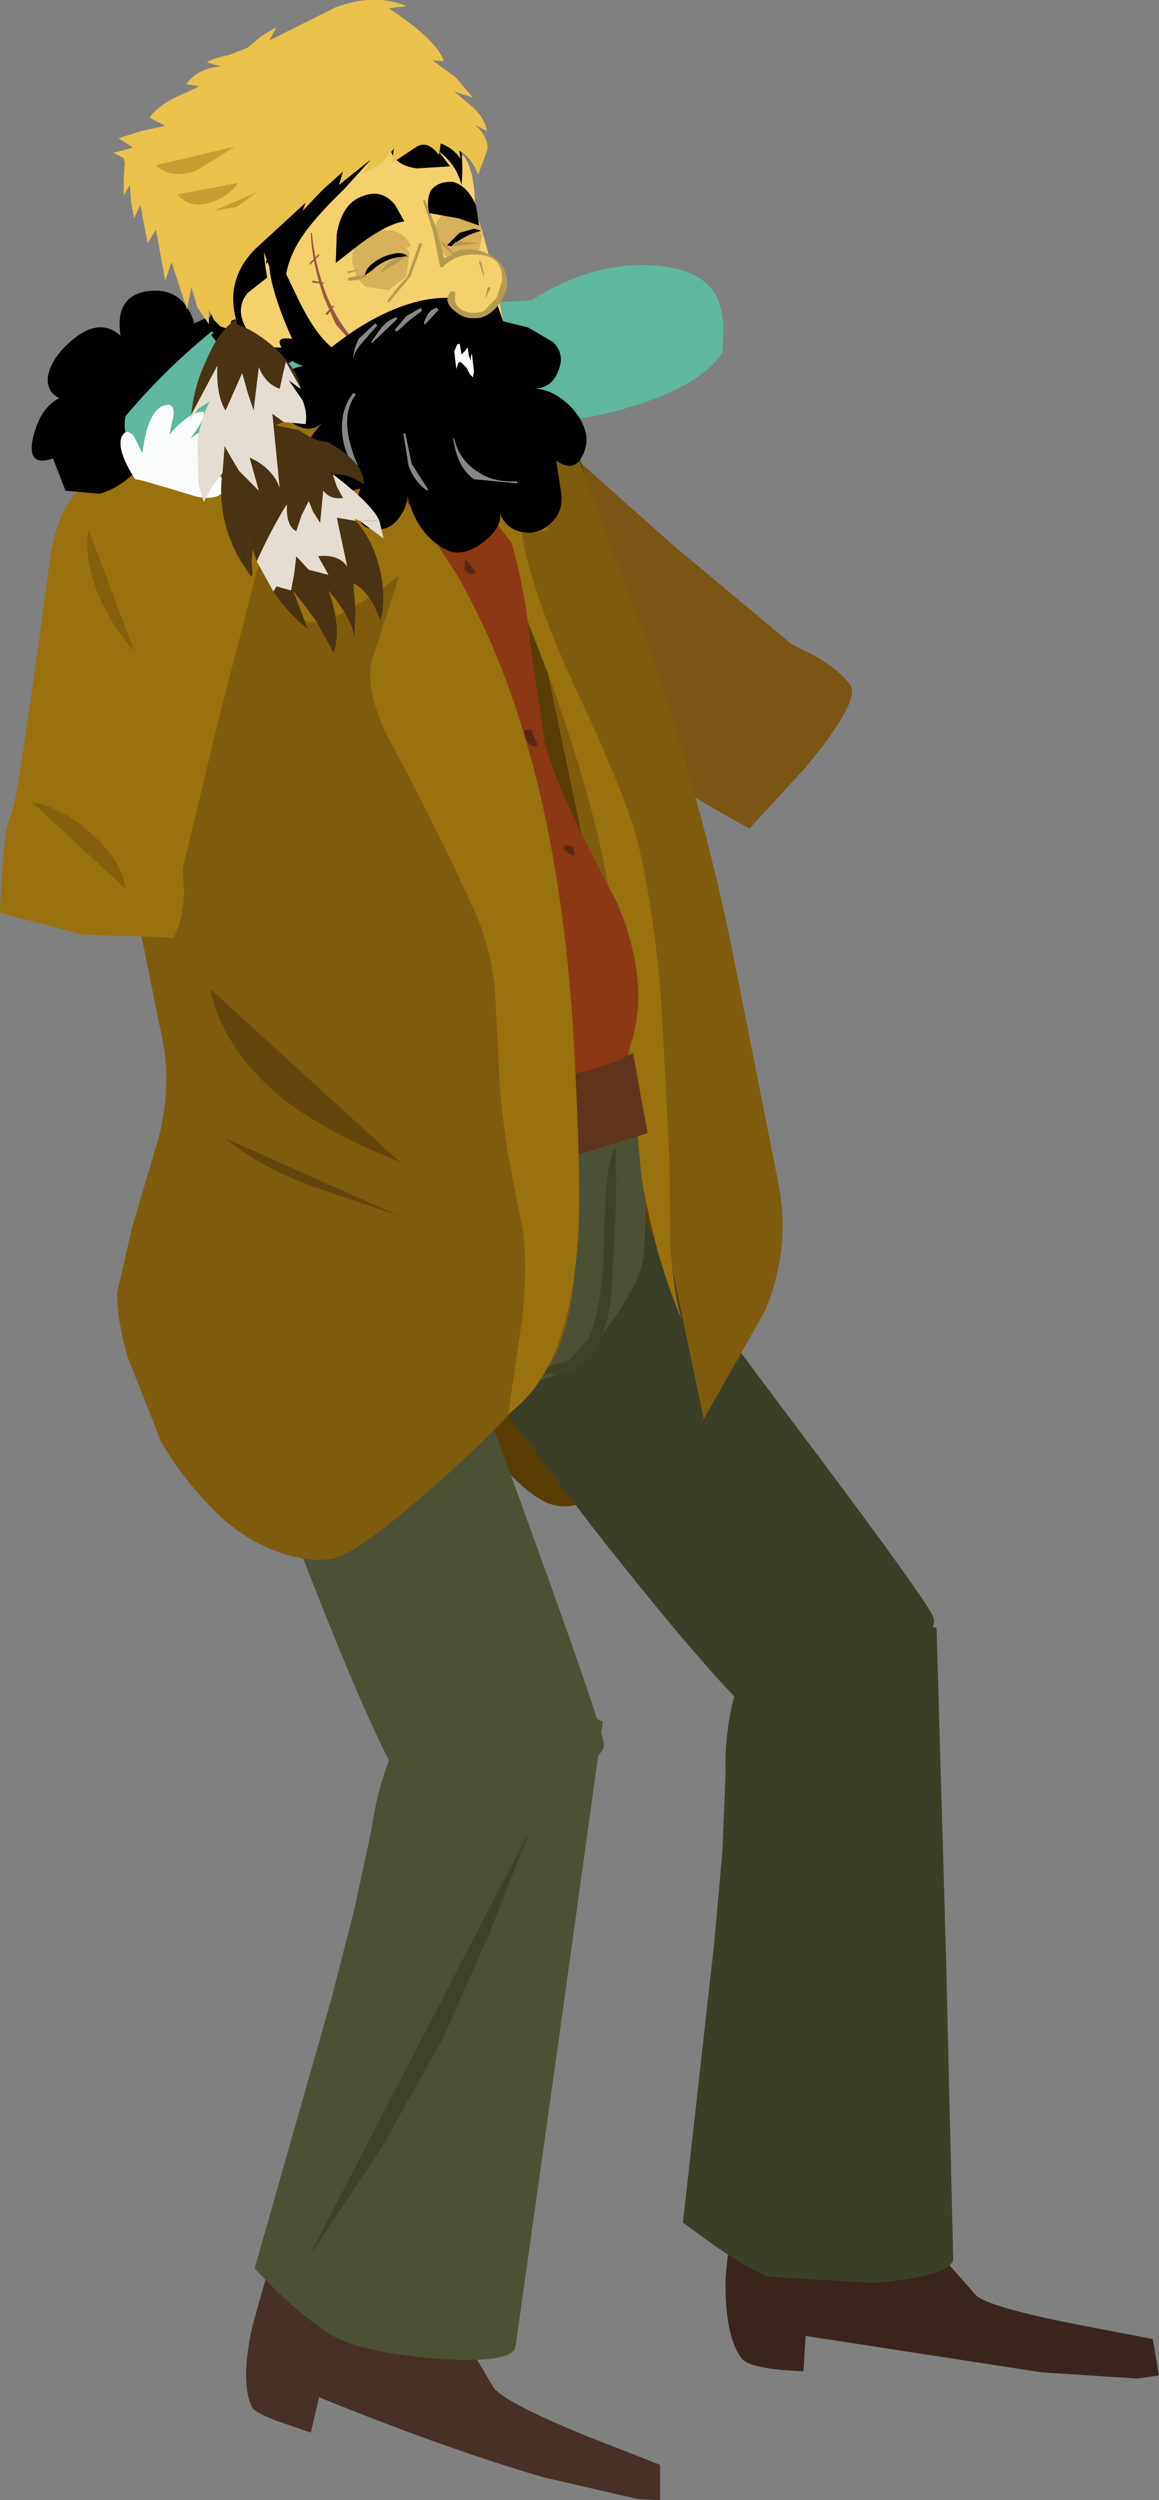 <?xml version="1.0" encoding="UTF-8" standalone="no"?>
<svg xmlns:xlink="http://www.w3.org/1999/xlink" height="120.25px" width="55.75px" xmlns="http://www.w3.org/2000/svg">
  <rect width="100%" height="100%" fill="#808080" stroke="none"/>
  <g transform="matrix(1.0, 0.0, 0.0, 1.0, 1.6, -0.25)">
    <path d="M33.15 17.2 L33.2 16.05 Q33.15 14.7 32.55 14.05 31.65 13.05 29.45 13.0 26.7 12.95 23.95 14.7 L17.4 15.05 17.2 14.9 16.6 15.0 Q15.95 15.5 15.45 16.65 14.85 18.25 15.9 18.85 17.0 19.45 20.0 19.45 L22.75 19.3 Q24.2 20.2 25.15 20.35 26.25 20.6 28.95 19.75 32.15 18.75 33.15 17.2" fill="#5eb79e" fill-rule="evenodd" stroke="none"/>
    <path d="M18.85 22.4 Q17.65 24.9 17.7 26.3 17.75 28.55 20.35 30.35 30.0 36.9 30.4 37.55 30.9 38.15 34.45 40.1 L37.2 37.1 Q39.8 33.95 39.3 33.2 38.75 32.45 37.6 31.8 L36.5 31.25 30.75 26.45 24.8 21.15 22.3 20.85 Q19.6 20.85 18.85 22.4" fill="#7a5513" fill-rule="evenodd" stroke="none"/>
    <path d="M25.4 20.3 Q23.75 18.1 20.75 19.95 18.3 21.4 16.95 23.85 14.6 27.85 14.55 35.1 14.45 39.2 15.05 47.0 15.6 61.9 21.3 69.3 23.45 72.0 24.75 72.55 26.65 73.25 28.55 70.65 L30.15 68.3 Q31.1 66.8 31.1 65.75 L31.25 65.75 Q31.25 64.8 30.75 63.8 30.3 62.8 30.3 61.8 L30.75 53.85 31.0 45.9 Q30.9 41.85 29.9 37.15 L27.7 28.6 26.8 24.3 Q26.2 21.45 25.4 20.3" fill="#593e03" fill-rule="evenodd" stroke="none"/>
    <path d="M28.7 57.9 L19.1 63.45 26.9 73.7 Q34.95 83.95 36.05 83.6 37.7 83.15 40.55 81.15 43.6 78.95 43.3 78.05 43.1 77.35 35.9 67.8 28.75 58.25 28.7 57.9" fill="#3c3f27" fill-rule="evenodd" stroke="none"/>
    <path d="M24.45 19.35 Q23.65 18.6 21.6 17.55 L32.25 68.5 35.2 63.3 Q36.4 60.45 35.9 57.45 L33.55 45.6 Q31.85 37.45 29.0 29.75 L26.15 22.15 Q25.5 20.35 24.45 19.35" fill="#7f5c0d" fill-rule="evenodd" stroke="none"/>
    <path d="M49.95 112.0 Q45.95 111.2 45.35 110.65 L43.85 108.95 43.05 107.9 33.55 107.25 33.3 109.8 Q33.25 112.55 34.05 113.65 34.4 114.2 37.05 114.3 L37.15 112.6 48.5 114.35 53.1 114.65 54.15 114.5 53.85 112.75 49.95 112.0" fill="#3a251c" fill-rule="evenodd" stroke="none"/>
    <path d="M43.45 78.55 L42.05 78.2 38.8 77.65 Q34.15 77.3 34.05 79.8 L33.7 81.9 Q33.25 83.65 33.3 85.55 L33.15 89.3 32.75 93.75 31.25 107.15 32.55 108.1 Q34.1 109.2 35.3 109.75 L40.5 110.05 Q44.3 109.7 44.25 108.85 L43.9 94.15 43.45 78.55" fill="#3c3f27" fill-rule="evenodd" stroke="none"/>
    <path d="M29.4 60.25 Q29.4 61.7 27.65 64.05 25.6 66.95 23.05 66.75 L16.15 66.1 Q12.0 65.3 11.45 63.7 10.75 61.75 10.75 59.15 10.75 56.35 11.65 55.35 12.4 54.45 12.4 52.8 L12.3 51.3 29.6 53.9 29.4 60.25" fill="#4c5136" fill-rule="evenodd" stroke="none"/>
    <path d="M28.05 55.55 L28.0 55.5 27.9 55.55 Q27.55 56.7 27.5 58.4 L27.4 61.35 Q27.2 63.7 26.65 64.7 L25.75 65.7 25.2 65.85 24.65 66.0 24.55 66.15 24.65 66.3 25.8 66.35 26.75 65.6 Q27.5 64.7 27.8 62.7 L28.0 58.85 28.05 56.95 28.0 56.25 28.05 55.55" fill="#3e4227" fill-rule="evenodd" stroke="none"/>
    <path d="M11.35 15.75 L11.7 18.2 11.85 20.3 18.25 19.35 14.15 12.0 11.35 15.75" fill="#ddb654" fill-rule="evenodd" stroke="none"/>
    <path d="M22.4 21.85 L22.6 22.2 Q22.0 21.15 20.4 20.0 18.8 18.85 17.65 18.6 18.1 19.7 19.85 21.95 21.5 24.15 21.9 25.45 L23.5 29.4 24.8 32.75 Q26.35 37.05 27.2 40.6 28.1 44.7 28.5 48.7 L29.25 56.8 Q29.85 60.55 31.2 63.75 30.8 62.45 30.65 60.25 L30.6 55.85 30.2 48.3 Q29.85 44.05 29.1 40.85 28.6 38.7 26.1 33.4 23.95 28.75 23.5 25.9 L24.15 25.85 24.75 25.75 Q24.25 24.3 22.4 21.85" fill="#99710e" fill-rule="evenodd" stroke="none"/>
    <path d="M19.2 60.6 L8.45 63.1 13.0 75.25 Q17.7 87.4 18.9 87.35 20.55 87.4 23.9 86.3 27.45 85.05 27.45 84.15 27.4 83.35 23.3 72.1 19.2 60.95 19.2 60.6" fill="#4c5136" fill-rule="evenodd" stroke="none"/>
    <path d="M13.75 115.55 Q19.9 118.05 24.55 119.4 L29.1 120.45 30.15 120.5 30.15 118.8 26.45 117.35 Q22.7 115.8 22.15 115.1 L21.0 113.15 20.5 112.0 11.25 109.6 10.55 112.1 Q9.95 114.75 10.5 116.0 10.7 116.35 12.05 116.8 L13.35 117.25 13.75 115.55" fill="#473025" fill-rule="evenodd" stroke="none"/>
    <path d="M20.2 22.85 L20.35 22.9 23.0 26.35 Q23.65 28.55 23.9 31.15 L24.6 35.95 Q25.2 38.35 28.05 43.6 30.1 48.4 28.15 51.8 26.1 55.35 20.75 55.95 L11.9 55.4 Q9.25 54.8 8.15 53.7 7.2 52.65 6.45 49.9 5.4 45.95 5.35 42.75 5.2 37.95 5.35 35.25 5.55 30.75 6.6 27.85 7.4 25.65 9.1 23.8 10.9 21.85 13.0 20.95 L17.2 20.6 Q19.6 21.0 20.2 22.85" fill="#8c3813" fill-rule="evenodd" stroke="none"/>
    <path d="M11.5 17.85 L11.3 17.7 11.15 17.9 Q11.3 19.95 12.15 21.9 13.05 24.15 14.15 24.8 L16.85 25.0 Q18.05 24.5 18.85 23.1 19.0 22.9 18.75 22.75 18.45 22.65 18.4 22.9 L17.4 24.15 Q16.7 24.75 15.95 24.8 14.35 24.9 13.35 23.25 12.7 22.1 12.2 20.65 11.8 19.6 11.5 17.85" fill="#5b2715" fill-rule="evenodd" stroke="none"/>
    <path d="M20.85 27.2 L20.75 27.25 20.75 27.65 Q20.95 27.9 21.15 27.85 L21.25 27.85 21.25 27.7 21.0 27.4 20.85 27.2" fill="#5b2715" fill-rule="evenodd" stroke="none"/>
    <path d="M23.95 35.35 L23.75 35.35 Q23.6 35.35 23.6 35.5 23.7 36.05 24.1 36.15 L24.2 36.15 24.25 36.05 23.95 35.35" fill="#5b2715" fill-rule="evenodd" stroke="none"/>
    <path d="M25.65 41.2 L25.75 41.3 25.95 41.4 26.05 41.35 25.95 40.95 25.6 40.9 Q25.5 40.95 25.55 41.1 L25.55 41.15 25.65 41.2" fill="#5b2715" fill-rule="evenodd" stroke="none"/>
    <path d="M28.85 50.9 Q26.35 52.35 18.45 52.8 L11.0 52.95 11.05 55.55 14.7 56.5 18.7 56.75 21.4 56.6 24.25 56.4 29.55 54.75 28.85 50.9" fill="#60351d" fill-rule="evenodd" stroke="none"/>
    <path d="M12.5 19.15 L12.65 19.4 Q11.15 17.55 7.6 20.9 5.1 23.35 3.65 25.85 2.25 28.5 2.1 29.5 2.0 30.45 2.7 33.4 L4.6 42.3 6.15 49.95 Q6.7 52.25 6.05 54.9 L4.75 59.3 4.05 62.35 Q3.95 63.4 4.55 65.55 L6.15 69.6 Q7.15 71.35 8.8 73.0 10.1 74.25 11.55 74.8 13.15 75.45 14.45 75.2 15.65 74.95 19.65 71.4 23.65 67.8 24.9 65.8 26.4 63.2 26.0 57.75 25.05 51.8 24.85 49.5 23.9 40.3 22.15 33.5 21.65 31.35 20.7 29.35 19.65 27.2 18.3 25.65 L15.55 22.15 Q14.1 20.2 12.5 19.15" fill="#7f5c0d" fill-rule="evenodd" stroke="none"/>
    <path d="M8.45 18.25 Q8.25 19.7 9.2 22.2 L10.8 26.05 11.7 28.4 Q12.5 29.95 13.2 30.15 14.35 30.4 17.6 27.95 L16.25 32.15 Q16.0 33.8 17.3 36.15 19.4 40.05 21.15 43.9 21.95 45.65 22.2 47.7 L22.4 51.55 Q22.45 53.25 22.8 55.55 L23.55 59.45 Q23.8 61.25 23.5 63.8 L22.85 68.25 Q25.75 66.2 26.2 59.9 26.4 57.05 25.95 49.5 25.05 35.95 20.35 27.85 18.35 24.65 15.55 21.4 11.85 17.05 10.25 17.25 9.65 17.25 9.2 17.6 8.7 17.9 8.95 18.2 L8.45 18.25" fill="#99710e" fill-rule="evenodd" stroke="none"/>
    <path d="M11.95 53.05 Q14.05 54.7 17.65 56.15 L8.5 47.8 Q9.15 50.75 11.95 53.05" fill="#63460b" fill-rule="evenodd" stroke="none"/>
    <path d="M13.25 57.25 L17.65 58.75 9.25 55.0 Q10.7 56.25 13.25 57.25" fill="#63460b" fill-rule="evenodd" stroke="none"/>
    <path d="M27.4 83.05 L26.0 82.45 Q24.35 81.8 22.95 81.45 18.4 80.35 17.9 82.85 L17.15 84.8 Q16.5 86.5 16.25 88.35 L15.45 92.05 14.35 96.35 10.65 109.35 Q12.5 111.35 14.25 112.5 15.55 113.35 19.35 113.7 23.1 113.95 23.2 113.1 L25.25 98.55 27.4 83.05" fill="#4c5136" fill-rule="evenodd" stroke="none"/>
    <path d="M21.95 93.2 L23.95 88.15 13.25 108.8 16.7 103.65 19.75 98.2 21.95 93.2" fill="#3e4227" fill-rule="evenodd" stroke="none"/>
    <path d="M10.95 27.0 Q10.7 25.85 10.1 24.65 8.9 22.35 7.2 22.3 4.45 22.35 3.25 23.05 1.2 24.05 0.8 27.2 -0.75 38.75 -1.05 39.4 -1.45 40.05 -1.6 44.15 L2.35 45.2 6.75 45.35 Q7.2 44.55 7.25 43.15 L7.2 42.0 8.95 34.7 10.95 27.0" fill="#99710e" fill-rule="evenodd" stroke="none"/>
    <path d="M2.65 25.7 Q2.45 27.2 3.15 28.9 3.8 30.4 4.85 31.55 L2.65 25.7" fill="#845f0d" fill-rule="evenodd" stroke="none"/>
    <path d="M-0.05 38.85 L4.45 43.0 Q4.25 41.65 2.8 40.35 1.35 39.05 -0.05 38.85" fill="#845f0d" fill-rule="evenodd" stroke="none"/>
    <path d="M8.55 15.5 L9.35 16.55 9.05 16.4 Q9.7 17.3 9.85 18.3 10.05 19.45 9.5 20.4 9.0 21.4 7.75 21.85 6.4 22.4 6.15 21.0 L5.0 22.85 Q4.2 23.7 3.2 24.0 L1.55 23.85 0.95 22.3 Q-0.35 22.75 0.0 21.25 0.35 19.85 1.25 19.4 0.65 19.1 0.7 18.4 0.8 17.7 1.45 17.0 3.05 15.35 4.2 16.4 3.9 14.45 5.55 14.25 7.2 14.05 7.75 15.8 L8.3 15.55 8.55 15.5" fill="#000000" fill-rule="evenodd" stroke="none"/>
    <path d="M16.8 16.5 L18.75 15.0 19.5 14.0 19.7 13.35 19.9 12.2 Q19.9 11.4 19.45 11.4 L17.9 10.95 Q17.0 10.8 16.2 11.25 13.65 12.45 11.25 14.25 7.4 16.75 4.45 20.25 4.3 20.85 4.55 21.45 4.95 22.45 5.9 23.05 L6.15 23.25 13.8 18.65 16.8 16.5" fill="#5eb79e" fill-rule="evenodd" stroke="none"/>
    <path d="M4.9 23.3 L5.2 23.35 6.4 23.7 7.9 24.15 Q9.1 24.35 9.2 23.65 9.25 22.95 8.0 22.95 10.55 22.7 10.65 22.2 10.75 21.7 9.65 21.7 L8.3 21.8 Q8.6 21.45 9.35 21.0 L10.4 20.25 Q9.4 20.0 7.55 21.35 8.25 20.45 8.2 20.05 7.5 20.05 6.55 21.15 L6.75 20.2 Q6.8 19.6 6.3 19.75 5.5 20.0 5.25 22.05 L4.85 21.25 Q4.5 20.8 4.25 21.25 4.0 21.9 4.9 23.3" fill="#fafcfc" fill-rule="evenodd" stroke="none"/>
    <path d="M17.95 4.3 Q18.65 4.7 19.2 5.45 L20.15 6.75 12.5 17.6 10.95 18.4 10.65 18.4 Q9.85 18.25 9.25 17.05 L9.35 17.4 8.55 16.35 8.65 16.3 Q8.25 15.1 9.05 14.95 L7.9 13.15 Q7.5 12.15 7.45 11.1 7.4 8.55 8.65 6.75 10.0 4.95 12.45 4.2 16.0 3.2 17.95 4.3" fill="#000000" fill-rule="evenodd" stroke="none"/>
    <path d="M15.05 6.6 Q10.15 7.2 11.25 13.6 11.85 16.75 15.2 18.7 17.7 20.1 20.3 20.3 21.75 20.45 22.35 18.35 L22.7 16.3 Q22.2 13.1 21.25 10.3 21.25 8.55 20.75 7.8 L20.15 7.35 18.5 6.85 15.05 6.6" fill="#f4d16c" fill-rule="evenodd" stroke="none"/>
    <path d="M13.35 11.45 Q13.4 12.9 14.0 14.6 L14.55 15.85 15.4 16.8 15.5 16.8 15.5 16.7 Q14.6 15.7 14.05 14.3 13.55 12.95 13.4 11.45 L13.35 11.45" fill="#9b5643" fill-rule="evenodd" stroke="none"/>
    <path d="M13.3 12.9 L13.3 13.0 13.35 12.95 13.75 12.55 13.75 12.45 13.3 12.9" fill="#9b5643" fill-rule="evenodd" stroke="none"/>
    <path d="M13.45 13.75 L13.4 13.8 13.45 13.85 13.95 13.9 14.0 13.85 13.45 13.75" fill="#9b5643" fill-rule="evenodd" stroke="none"/>
    <path d="M14.05 15.35 L14.15 15.4 14.45 15.0 14.5 15.0 14.4 14.95 14.05 15.35" fill="#9b5643" fill-rule="evenodd" stroke="none"/>
    <path d="M18.1 12.4 L17.45 11.5 16.4 11.35 Q15.85 11.5 15.5 12.0 15.25 12.55 15.4 13.1 15.55 13.7 16.0 14.05 L17.1 14.2 17.95 13.55 18.1 12.4" fill="#d8b15b" fill-rule="evenodd" stroke="none"/>
    <path d="M21.6 11.55 L21.15 11.0 20.35 10.95 19.65 11.4 Q19.45 11.7 19.55 12.05 19.65 12.45 19.95 12.65 L20.75 12.7 21.45 12.25 21.6 11.55" fill="#d8b15b" fill-rule="evenodd" stroke="none"/>
    <path d="M18.15 12.1 L18.1 11.95 Q17.85 11.5 17.35 11.35 L16.55 11.3 Q15.45 11.5 15.75 12.7 L18.15 12.1" fill="#d8b15b" fill-rule="evenodd" stroke="none"/>
    <path d="M21.6 11.3 L21.5 11.15 20.8 10.5 20.05 10.45 Q19.1 10.7 19.4 11.85 L21.6 11.3" fill="#d8b15b" fill-rule="evenodd" stroke="none"/>
    <path d="M13.15 16.65 L11.25 13.6 10.3 14.35 Q9.55 15.3 10.6 16.55 11.15 17.05 12.1 16.95 12.95 16.9 13.15 16.65" fill="#f4d16c" fill-rule="evenodd" stroke="none"/>
    <path d="M11.35 12.75 Q11.3 13.95 12.45 16.55 11.55 16.4 12.0 17.05 12.35 17.7 13.0 17.85 12.1 18.0 11.8 18.65 11.55 19.2 11.9 19.85 12.15 20.5 12.75 20.75 13.35 21.05 13.9 20.6 12.95 21.6 13.05 22.4 13.15 23.05 13.85 23.5 14.6 23.95 15.3 23.85 L15.75 23.75 Q15.55 24.1 15.6 24.7 15.6 25.75 16.55 25.7 17.15 25.75 17.6 25.15 18.0 24.6 18.0 24.05 18.15 24.9 18.7 25.7 19.35 26.55 20.15 26.8 20.95 26.95 21.8 26.2 22.55 25.55 22.45 24.95 22.7 25.6 23.35 25.8 24.2 26.05 24.85 25.45 25.5 24.9 25.4 24.0 L25.15 22.4 Q26.0 23.0 26.4 22.2 26.8 21.45 26.45 20.7 26.15 20.0 25.5 19.5 24.8 18.95 24.1 18.95 24.95 18.9 25.25 18.1 25.6 17.3 25.0 16.7 L23.8 16.0 22.6 15.7 21.95 13.85 22.05 14.85 22.0 15.2 Q20.5 14.2 18.3 14.8 16.35 15.35 14.35 16.95 13.55 16.3 12.75 14.65 L11.5 12.05 Q11.2 12.55 11.2 12.95 L11.35 12.75" fill="#000000" fill-rule="evenodd" stroke="none"/>
    <path d="M12.85 11.75 Q13.45 10.8 14.95 9.35 L16.4 7.75 Q17.3 6.6 16.9 5.85 L17.1 5.85 Q16.15 4.1 14.2 5.25 12.6 6.2 11.65 7.95 10.55 9.9 10.8 11.6 L11.4 13.2 12.1 14.75 Q11.95 13.15 12.85 11.75" fill="#000000" fill-rule="evenodd" stroke="none"/>
    <path d="M17.15 6.2 L19.15 7.3 Q20.3 7.95 20.6 9.15 20.75 7.7 20.35 6.45 19.85 4.85 18.65 4.55 L16.75 4.65 Q15.75 5.1 16.0 6.1 L17.15 6.2" fill="#000000" fill-rule="evenodd" stroke="none"/>
    <path d="M15.5 19.25 L15.5 19.2 15.4 19.15 Q14.8 19.9 14.85 20.95 14.9 21.95 15.45 22.7 L15.55 22.75 15.6 22.6 Q14.65 20.4 15.5 19.25" fill="#878787" fill-rule="evenodd" stroke="none"/>
    <path d="M17.9 21.1 L17.8 21.1 18.05 22.65 Q18.35 23.45 18.95 23.85 L19.0 23.8 18.2 22.55 17.9 21.1" fill="#878787" fill-rule="evenodd" stroke="none"/>
    <path d="M20.25 21.35 L20.15 21.3 20.2 21.35 Q20.4 22.75 21.2 23.3 L23.25 23.5 23.3 23.45 23.25 23.4 Q22.1 23.45 21.4 22.95 20.5 22.4 20.25 21.35" fill="#878787" fill-rule="evenodd" stroke="none"/>
    <path d="M15.4 17.7 L15.4 17.65 Q15.35 17.25 15.85 16.7 L16.55 15.9 16.5 15.85 16.45 15.8 15.65 16.55 Q15.35 17.15 15.4 17.7" fill="#878787" fill-rule="evenodd" stroke="none"/>
    <path d="M16.3 16.75 L17.5 15.6 17.5 15.5 Q17.1 15.6 16.75 16.0 L16.25 16.7 16.3 16.75" fill="#878787" fill-rule="evenodd" stroke="none"/>
    <path d="M17.4 16.1 L17.45 16.2 17.55 16.15 18.1 15.65 18.7 15.2 18.65 15.05 17.95 15.45 17.4 16.1" fill="#878787" fill-rule="evenodd" stroke="none"/>
    <path d="M18.8 15.75 L18.8 15.85 18.85 15.85 19.5 15.15 19.45 15.1 19.4 15.05 Q19.0 15.15 18.8 15.75" fill="#878787" fill-rule="evenodd" stroke="none"/>
    <path d="M18.6 11.9 L18.55 12.0 18.0 13.55 17.5 14.1 17.05 14.7 17.05 14.8 17.1 14.8 18.15 13.55 18.7 12.0 18.6 11.9" fill="#b59b50" fill-rule="evenodd" stroke="none"/>
    <path d="M19.7 11.9 L19.65 11.85 19.65 12.0 20.25 12.55 20.3 12.55 20.3 12.5 20.0 12.2 19.7 11.9" fill="#b59b50" fill-rule="evenodd" stroke="none"/>
    <path d="M17.2 7.5 Q17.4 8.2 18.45 8.35 L20.05 8.25 18.9 6.75 17.4 6.8 17.2 7.5" fill="#000000" fill-rule="evenodd" stroke="none"/>
    <path d="M15.1 13.3 L15.15 13.4 15.75 13.2 15.1 13.3" fill="#b59b50" fill-rule="evenodd" stroke="none"/>
    <path d="M15.2 13.6 Q15.1 13.65 15.15 13.75 L15.25 13.75 15.65 13.7 16.05 13.55 15.95 13.45 15.2 13.6" fill="#b59b50" fill-rule="evenodd" stroke="none"/>
    <path d="M3.85 7.6 L4.35 7.85 4.4 8.1 4.35 8.9 4.35 9.65 4.65 9.15 4.7 9.95 4.85 10.75 5.15 10.1 5.5 11.95 5.9 11.3 6.35 13.75 6.65 12.85 7.4 15.15 7.6 14.05 7.9 15.05 8.45 15.85 8.45 15.15 8.7 15.65 9.0 15.95 9.45 16.1 9.45 16.05 9.6 15.85 Q9.35 15.7 9.75 15.6 9.25 13.7 10.65 12.25 L13.1 10.0 12.95 10.4 13.9 9.4 14.9 8.5 14.7 9.15 16.2 7.95 16.05 8.3 15.85 8.6 16.7 8.15 17.35 7.4 17.25 8.1 18.45 7.3 Q19.0 7.0 19.5 7.7 L19.55 7.5 19.6 7.15 Q20.25 7.4 20.55 7.9 L20.5 7.5 Q21.1 7.85 21.4 8.65 L21.85 7.45 Q21.9 6.85 21.25 6.25 L21.8 6.55 Q21.8 6.1 21.25 5.5 L20.25 4.65 21.15 4.95 20.3 3.95 19.2 3.15 19.75 3.2 Q19.45 2.2 17.1 0.65 L17.5 0.6 17.95 0.55 Q16.45 -0.1 14.55 0.6 L11.35 2.2 11.7 1.55 10.95 2.0 10.3 2.55 9.4 2.9 Q8.65 3.05 8.35 3.25 L9.05 3.45 Q7.95 3.5 7.35 4.3 L8.0 4.4 6.7 5.0 Q5.9 5.45 5.6 5.9 L5.95 6.1 6.35 6.3 5.2 6.55 4.1 6.9 4.8 7.35 3.85 7.6" fill="#eac14b" fill-rule="evenodd" stroke="none"/>
    <path d="M9.7 7.3 L5.9 8.2 Q6.65 8.9 7.85 8.45 L9.7 7.3" fill="#c49e33" fill-rule="evenodd" stroke="none"/>
    <path d="M9.85 9.05 L6.95 9.6 Q7.5 10.3 8.5 10.0 9.35 9.75 9.85 9.05" fill="#c49e33" fill-rule="evenodd" stroke="none"/>
    <path d="M8.65 10.4 L9.8 10.2 10.75 9.5 8.65 10.4" fill="#c49e33" fill-rule="evenodd" stroke="none"/>
    <path d="M14.55 12.9 L15.7 12.0 Q17.05 11.0 17.85 10.9 L17.4 10.1 Q16.75 9.3 15.8 9.7 14.85 10.05 14.6 11.5 L14.55 12.9" fill="#000000" fill-rule="evenodd" stroke="none"/>
    <path d="M19.55 12.2 L19.65 13.0 19.75 12.9 20.25 14.4 20.05 14.65 20.25 15.0 Q21.05 15.85 21.9 15.2 22.85 14.45 22.65 13.5 22.4 12.5 21.35 12.35 20.4 12.2 19.75 12.9 L19.55 12.2" fill="#f4d16c" fill-rule="evenodd" stroke="none"/>
    <path d="M18.85 9.9 L18.8 9.85 18.75 9.9 19.25 11.45 19.55 13.0 19.6 13.1 19.7 13.1 Q20.35 12.4 21.45 12.5 22.6 12.6 22.55 13.75 L22.3 14.55 21.7 15.2 Q21.2 15.4 20.7 15.2 20.2 14.95 20.3 14.45 L20.3 14.3 20.1 14.25 Q19.7 14.7 20.2 15.15 20.7 15.6 21.2 15.55 21.8 15.6 22.35 14.95 22.85 14.3 22.8 13.75 22.7 12.95 22.1 12.6 21.55 12.2 20.8 12.25 20.4 12.25 20.15 12.5 L19.85 12.65 19.75 12.65 19.4 11.25 18.85 9.9" fill="#b59b50" fill-rule="evenodd" stroke="none"/>
    <path d="M21.55 12.85 L21.45 12.8 21.45 12.9 21.65 13.5 21.7 13.5 21.55 12.85" fill="#b59b50" fill-rule="evenodd" stroke="none"/>
    <path d="M22.0 14.1 L21.95 14.05 21.85 14.1 21.75 14.55 21.75 14.6 22.0 14.1" fill="#b59b50" fill-rule="evenodd" stroke="none"/>
    <path d="M19.05 10.5 L20.45 10.75 21.45 11.1 21.3 10.15 Q20.9 9.2 20.2 9.0 19.45 8.95 19.1 9.45 18.9 9.95 19.05 10.5" fill="#000000" fill-rule="evenodd" stroke="none"/>
    <path d="M18.05 12.6 Q17.05 12.55 16.3 13.25 L15.95 13.5 Q16.0 13.15 16.35 12.9 16.8 12.55 17.35 12.45 17.75 12.35 18.05 12.6" fill="#000000" fill-rule="evenodd" stroke="none"/>
    <path d="M21.55 11.35 Q20.75 11.55 20.1 12.1 L19.9 12.05 20.5 11.45 21.2 11.25 21.55 11.35" fill="#000000" fill-rule="evenodd" stroke="none"/>
    <path d="M16.75 13.35 L16.75 13.3 Q17.1 12.65 18.05 12.55 L16.75 13.35" fill="#b59b50" fill-rule="evenodd" stroke="none"/>
    <path d="M21.45 11.95 L20.2 12.1 20.15 12.05 20.3 11.9 20.55 11.85 21.45 11.95" fill="#b59b50" fill-rule="evenodd" stroke="none"/>
    <path d="M21.1 17.25 L21.05 17.4 21.05 17.6 20.95 17.35 20.9 16.95 20.75 17.15 20.6 17.3 20.5 16.7 20.5 16.8 20.4 16.8 20.25 17.15 20.35 18.0 20.45 17.7 20.55 17.65 20.85 17.95 21.0 18.25 21.15 18.4 21.2 18.1 21.15 17.7 21.1 17.25" fill="#ffffff" fill-rule="evenodd" stroke="none"/>
    <path d="M7.95 23.55 L8.2 24.4 8.6 23.65 8.15 23.25 7.95 23.55" fill="#e5ddd1" fill-rule="evenodd" stroke="none"/>
    <path d="M8.85 17.85 Q8.8 19.3 9.25 20.0 L9.65 19.1 10.05 18.2 10.3 19.1 10.6 20.0 10.85 17.9 Q11.15 18.7 11.85 18.95 L12.15 17.65 12.85 18.9 Q12.75 18.1 11.7 17.05 10.7 16.15 9.8 15.85 L9.75 15.6 Q8.85 16.25 8.3 17.65 7.75 18.75 7.6 20.2 L8.85 17.85" fill="#493312" fill-rule="evenodd" stroke="none"/>
    <path d="M16.85 26.15 L16.65 25.3 15.7 25.3 16.85 26.15" fill="#e5ddd1" fill-rule="evenodd" stroke="none"/>
    <path d="M15.1 27.5 Q14.7 26.9 13.7 27.0 L14.2 27.9 13.25 27.65 12.65 27.0 12.55 27.85 12.4 28.65 11.7 28.45 11.55 28.7 Q12.2 29.7 13.2 30.5 L12.5 28.65 13.6 30.1 14.45 31.65 Q14.85 30.45 14.2 28.65 15.35 30.0 15.45 30.95 L15.5 29.65 15.4 28.3 Q16.2 28.7 16.7 30.1 17.0 28.95 16.65 27.55 16.3 26.15 15.5 25.3 L14.6 25.15 15.1 27.5" fill="#493312" fill-rule="evenodd" stroke="none"/>
    <path d="M9.1 22.95 Q8.8 25.1 9.9 27.1 L10.45 26.1 Q10.2 26.9 10.45 27.95 L10.5 27.95 10.55 27.9 10.5 27.25 10.55 26.65 10.75 27.25 Q11.45 25.7 12.2 24.5 12.15 25.55 12.65 25.8 L12.9 25.05 13.25 24.35 13.45 24.85 13.8 25.4 13.95 23.85 Q14.3 24.3 14.9 24.2 L15.05 23.55 14.3 23.05 Q15.15 23.0 15.9 23.55 15.95 22.5 14.15 21.5 13.6 21.5 12.8 20.95 L11.65 20.7 12.05 20.55 11.5 20.15 11.85 23.7 Q11.5 22.75 10.4 22.25 L10.85 23.85 9.9 22.9 9.2 21.7 9.1 23.0 9.1 22.95" fill="#493312" fill-rule="evenodd" stroke="none"/>
    <path d="M8.5 19.55 Q8.05 20.35 7.9 21.5 L7.95 23.55 8.15 23.25 8.6 23.65 9.1 23.0 9.2 21.7 9.9 22.9 10.85 23.85 10.4 22.25 Q11.5 22.75 11.85 23.7 L11.5 20.15 12.05 20.55 13.1 20.65 Q13.2 20.1 12.95 19.5 L12.3 18.55 12.85 18.95 12.85 18.9 12.15 17.65 11.85 18.95 Q11.15 18.7 10.85 17.9 L10.6 20.0 10.3 19.1 10.05 18.2 9.65 19.1 9.25 20.0 Q8.8 19.3 8.85 17.85 L7.6 20.2 7.55 20.45 7.95 19.9 8.5 19.55" fill="#e5ddd1" fill-rule="evenodd" stroke="none"/>
    <path d="M16.65 25.3 Q16.3 24.5 14.4 23.05 L14.6 23.65 14.9 24.2 Q14.3 24.3 13.95 23.85 L13.8 25.4 13.45 24.85 13.25 24.35 12.9 25.05 12.65 25.8 Q12.15 25.55 12.2 24.5 11.45 25.7 10.75 27.25 L11.55 28.7 11.7 28.45 12.4 28.65 12.55 27.85 12.65 27.0 13.25 27.65 14.2 27.9 13.7 27.0 Q14.7 26.9 15.1 27.5 L14.6 25.15 15.5 25.3 15.45 25.2 15.7 25.3 16.65 25.3" fill="#e5ddd1" fill-rule="evenodd" stroke="none"/>
    <path d="M10.45 26.1 L9.9 27.1 10.45 27.95 Q10.2 26.9 10.45 26.1" fill="#493312" fill-rule="evenodd" stroke="none"/>
  </g>
</svg>
